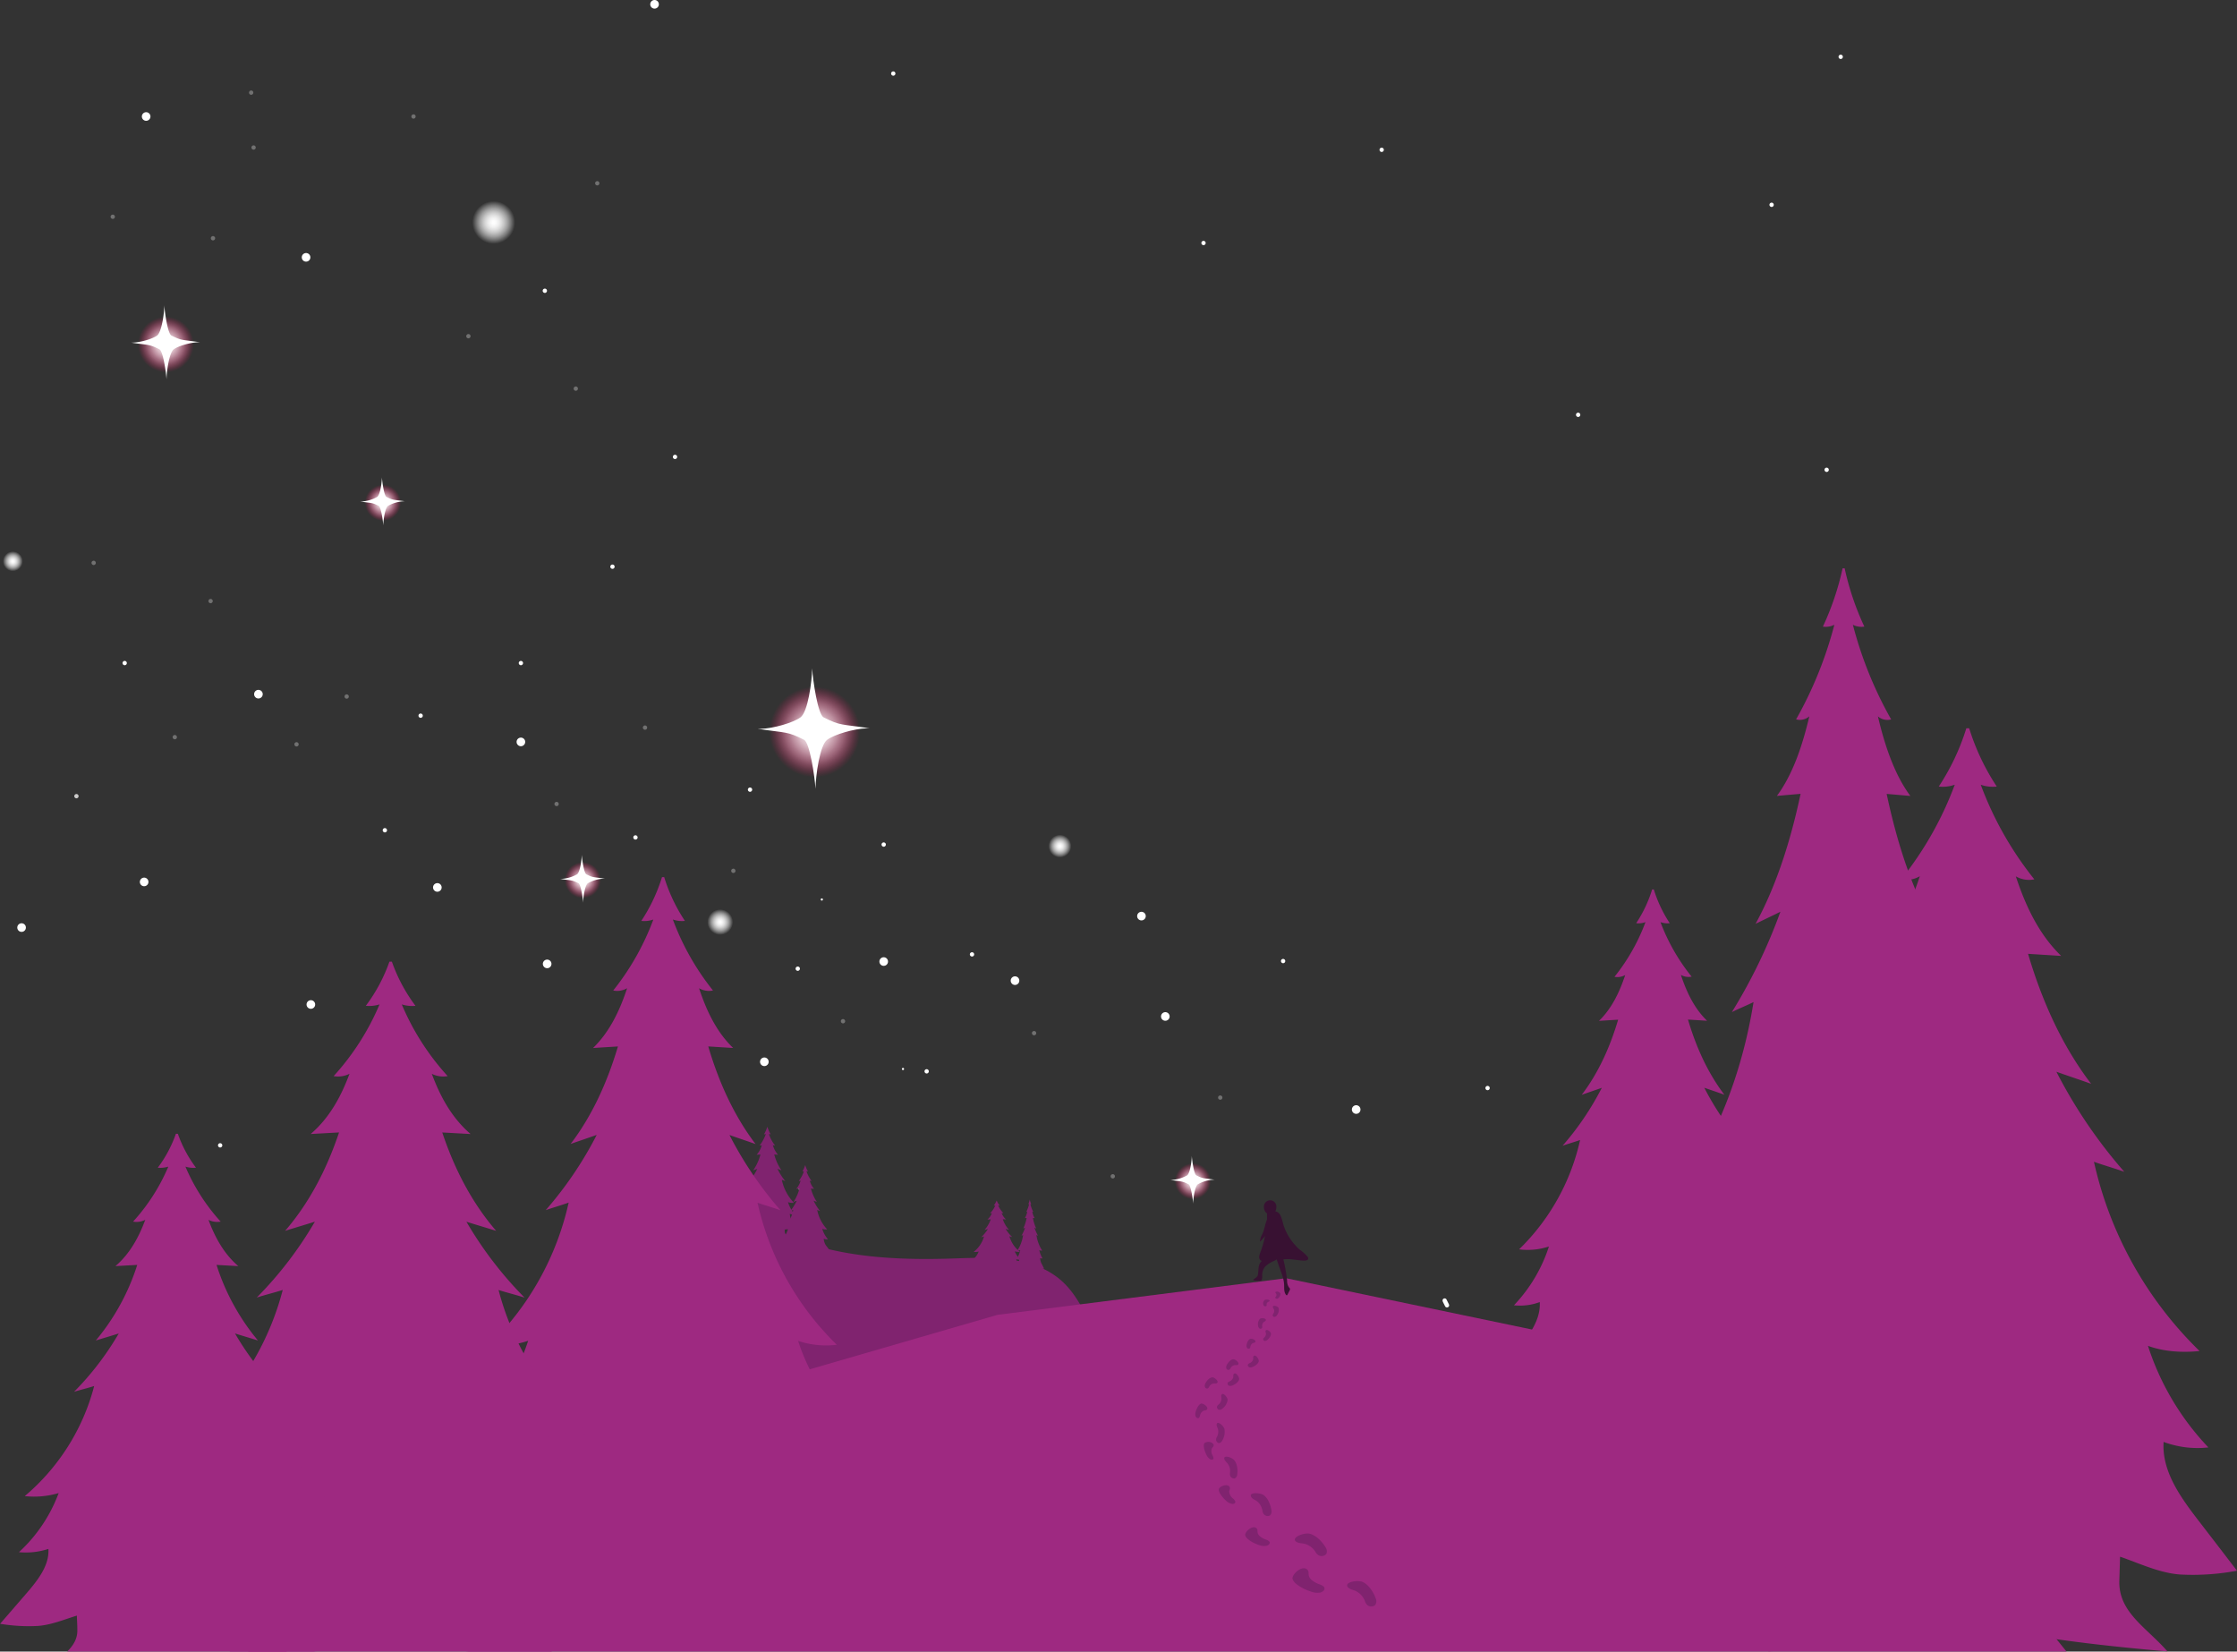 <svg id="Ebene_1" data-name="Ebene 1" xmlns="http://www.w3.org/2000/svg" xmlns:xlink="http://www.w3.org/1999/xlink" viewBox="0 0 780.27 576"><rect x="0" y="0" width="780.27" height="576" fill="#333333" stroke="none"/><defs><style>.cls-1{fill:url(#Unbenannter_Verlauf);}.cls-2{fill:#fff;}.cls-3{fill:url(#Unbenannter_Verlauf_2);}.cls-4{fill:url(#Unbenannter_Verlauf_3);}.cls-5{fill:url(#Unbenannter_Verlauf_4);}.cls-6{fill:url(#Unbenannter_Verlauf_5);}.cls-7{fill:url(#Unbenannter_Verlauf_6);}.cls-8{fill:url(#Unbenannter_Verlauf_7);}.cls-9{fill:url(#Unbenannter_Verlauf_8);}.cls-10{fill:url(#Unbenannter_Verlauf_9);}.cls-11{fill:url(#Unbenannter_Verlauf_10);}.cls-12{fill:#cdcccc;}.cls-13{opacity:0.4;}.cls-14{fill:#80236f;}.cls-15{fill:#9e2981;}.cls-16{fill:#381132;}</style><radialGradient id="Unbenannter_Verlauf" cx="284.13" cy="326.74" r="15.84" gradientTransform="matrix(1, 0, 0, -1, 0.04, 582)" gradientUnits="userSpaceOnUse"><stop offset="0" stop-color="#fff"/><stop offset="0.1" stop-color="#fefafc" stop-opacity="0.98"/><stop offset="0.23" stop-color="#fdecf2" stop-opacity="0.92"/><stop offset="0.36" stop-color="#fbd5e2" stop-opacity="0.83"/><stop offset="0.5" stop-color="#f7b5cc" stop-opacity="0.7"/><stop offset="0.65" stop-color="#f38bb0" stop-opacity="0.53"/><stop offset="0.8" stop-color="#ed588d" stop-opacity="0.32"/><stop offset="0.95" stop-color="#e71d64" stop-opacity="0.08"/><stop offset="1" stop-color="#e50a57" stop-opacity="0"/></radialGradient><radialGradient id="Unbenannter_Verlauf_2" cx="251.16" cy="260.41" r="4.5" gradientTransform="matrix(1, 0, 0, -1, 0.04, 582)" gradientUnits="userSpaceOnUse"><stop offset="0" stop-color="#fff"/><stop offset="0.1" stop-color="#fff" stop-opacity="0.98"/><stop offset="0.23" stop-color="#fff" stop-opacity="0.92"/><stop offset="0.36" stop-color="#fff" stop-opacity="0.83"/><stop offset="0.5" stop-color="#fff" stop-opacity="0.7"/><stop offset="0.65" stop-color="#fff" stop-opacity="0.53"/><stop offset="0.8" stop-color="#fff" stop-opacity="0.32"/><stop offset="0.95" stop-color="#fff" stop-opacity="0.08"/><stop offset="1" stop-color="#fff" stop-opacity="0"/></radialGradient><radialGradient id="Unbenannter_Verlauf_3" cx="439.16" cy="80.41" xlink:href="#Unbenannter_Verlauf_2"/><radialGradient id="Unbenannter_Verlauf_4" cx="172.16" cy="504.41" r="7.5" xlink:href="#Unbenannter_Verlauf_2"/><radialGradient id="Unbenannter_Verlauf_5" cx="369.66" cy="286.91" r="4" xlink:href="#Unbenannter_Verlauf_2"/><radialGradient id="Unbenannter_Verlauf_6" cx="4.44" cy="386.25" r="3.5" xlink:href="#Unbenannter_Verlauf_2"/><radialGradient id="Unbenannter_Verlauf_7" cx="416.01" cy="170.05" r="6.3" xlink:href="#Unbenannter_Verlauf"/><radialGradient id="Unbenannter_Verlauf_8" cx="203.23" cy="275.05" r="6.33" xlink:href="#Unbenannter_Verlauf"/><radialGradient id="Unbenannter_Verlauf_9" cx="133.53" cy="406.66" r="6.33" xlink:href="#Unbenannter_Verlauf"/><radialGradient id="Unbenannter_Verlauf_10" cx="57.81" cy="461.86" r="9.76" xlink:href="#Unbenannter_Verlauf"/></defs><title>trendreport-hero-foreground</title><circle class="cls-1" cx="284.17" cy="255.26" r="15.84"/><path class="cls-2" d="M303.35,254h-1c-4.49.13-11.31,2.13-13.87,4s-4,12.37-4.07,17.08c-.28-4.33-2-16.07-4-17.08-6-3-6-2.29-16.11-3.81h1c4.49-.14,11.3-2.13,13.87-4s4-12.37,4.07-17.09c.27,4.34,2,16.07,4,17.09C293.28,253.23,293.28,252.47,303.35,254Z" transform="translate(0.04)"/><circle class="cls-3" cx="251.2" cy="321.59" r="4.5"/><circle class="cls-4" cx="439.2" cy="501.59" r="4.5"/><circle class="cls-5" cx="172.2" cy="77.59" r="7.5"/><circle class="cls-6" cx="369.7" cy="295.09" r="4"/><circle class="cls-7" cx="4.48" cy="195.75" r="3.5"/><circle class="cls-8" cx="416.05" cy="411.95" r="6.3"/><path class="cls-2" d="M423.65,411.44h-.38a12.33,12.33,0,0,0-5.52,1.6c-1,.72-1.61,4.92-1.61,6.79-.11-1.72-.8-6.39-1.59-6.79-2.41-1.22-2.41-.91-6.41-1.52h.38a12.59,12.59,0,0,0,5.52-1.6c1-.73,1.61-4.92,1.62-6.8.11,1.73.79,6.4,1.58,6.8C419.65,411.14,419.65,410.84,423.65,411.44Z" transform="translate(0.04)"/><circle class="cls-9" cx="203.27" cy="306.95" r="6.33"/><path class="cls-2" d="M210.91,306.44h-.38a12.6,12.6,0,0,0-5.55,1.61c-1,.73-1.62,4.94-1.62,6.83-.11-1.73-.8-6.43-1.6-6.83-2.41-1.22-2.41-.91-6.44-1.52h.38a12.87,12.87,0,0,0,5.55-1.61c1-.73,1.62-4.95,1.63-6.83.11,1.73.79,6.42,1.59,6.83C206.88,306.13,206.88,305.83,210.91,306.44Z" transform="translate(0.04)"/><circle class="cls-10" cx="133.57" cy="175.34" r="6.33"/><path class="cls-2" d="M141.21,174.83h-.39a12.68,12.68,0,0,0-5.54,1.6c-1,.73-1.62,4.95-1.63,6.83-.11-1.73-.79-6.42-1.59-6.83-2.42-1.21-2.42-.91-6.44-1.52H126a12.56,12.56,0,0,0,5.54-1.61c1-.73,1.62-4.94,1.63-6.83.11,1.74.79,6.43,1.59,6.83C137.18,174.53,137.18,174.23,141.21,174.83Z" transform="translate(0.04)"/><circle class="cls-11" cx="57.85" cy="120.14" r="9.76"/><path class="cls-2" d="M69.65,119.36H69.1c-2.77.09-7,1.31-8.55,2.48s-2.49,7.62-2.51,10.53c-.16-2.67-1.22-9.91-2.45-10.53-3.73-1.88-3.73-1.41-9.93-2.35h.12a3.23,3.23,0,0,0,.44,0h0c2.77-.08,7-1.31,8.55-2.48s2.49-7.62,2.5-10.53c.17,2.67,1.23,9.91,2.46,10.53C63.45,118.89,63.45,118.42,69.65,119.36Z" transform="translate(0.04)"/><path class="cls-2" d="M308.2,336.85a1.5,1.5,0,1,0-1.5-1.5A1.5,1.5,0,0,0,308.2,336.85Z" transform="translate(0.04)"/><path class="cls-2" d="M152.51,311a1.5,1.5,0,1,0-1.5-1.5A1.5,1.5,0,0,0,152.51,311Z" transform="translate(0.04)"/><path class="cls-2" d="M181.65,260.25a1.5,1.5,0,1,0-1.5-1.5A1.5,1.5,0,0,0,181.65,260.25Z" transform="translate(0.04)"/><path class="cls-2" d="M90.1,243.6a1.5,1.5,0,1,0-1.5-1.5A1.5,1.5,0,0,0,90.1,243.6Z" transform="translate(0.04)"/><path class="cls-2" d="M330.67,450.07a1.5,1.5,0,1,0-1.5-1.5A1.5,1.5,0,0,0,330.67,450.07Z" transform="translate(0.04)"/><path class="cls-2" d="M106.72,91.25a1.5,1.5,0,1,0-1.5-1.5A1.5,1.5,0,0,0,106.72,91.25Z" transform="translate(0.04)"/><path class="cls-2" d="M392.28,472.55a1.5,1.5,0,1,0-1.5-1.5A1.5,1.5,0,0,0,392.28,472.55Z" transform="translate(0.04)"/><path class="cls-2" d="M50.94,42.13a1.5,1.5,0,1,0-1.5-1.5A1.5,1.5,0,0,0,50.94,42.13Z" transform="translate(0.04)"/><path class="cls-2" d="M50.24,309.08a1.5,1.5,0,1,0-1.5-1.5A1.5,1.5,0,0,0,50.24,309.08Z" transform="translate(0.04)"/><path class="cls-2" d="M354,343.51a1.5,1.5,0,1,0-1.5-1.5A1.5,1.5,0,0,0,354,343.51Z" transform="translate(0.04)"/><path class="cls-2" d="M266.57,371.81a1.5,1.5,0,1,0-1.5-1.5,1.5,1.5,0,0,0,1.5,1.5Z" transform="translate(0.04)"/><path class="cls-2" d="M286.55,314.08a.38.38,0,1,0-.31-.31A.37.37,0,0,0,286.55,314.08Z" transform="translate(0.04)"/><path class="cls-2" d="M314.86,373.19a.38.38,0,1,0-.31-.31A.37.37,0,0,0,314.86,373.19Z" transform="translate(0.04)"/><path class="cls-2" d="M278.22,338.59a.75.75,0,1,0-.75-.75A.76.76,0,0,0,278.22,338.59Z" transform="translate(0.04)"/><path class="cls-2" d="M323.18,374.39a.75.75,0,1,0-.75-.75A.76.76,0,0,0,323.18,374.39Z" transform="translate(0.04)"/><path class="cls-2" d="M369,452.67a.75.75,0,1,0-.75-.75A.76.76,0,0,0,369,452.67Z" transform="translate(0.04)"/><path class="cls-2" d="M261.57,276.15a.75.75,0,1,0-.75-.75A.76.76,0,0,0,261.57,276.15Z" transform="translate(0.04)"/><path class="cls-2" d="M145.85,386.05a.75.75,0,1,0-.75-.75A.76.76,0,0,0,145.85,386.05Z" transform="translate(0.04)"/><path class="cls-2" d="M134.2,290.31a.75.75,0,1,0-.75-.75A.76.76,0,0,0,134.2,290.31Z" transform="translate(0.04)"/><path class="cls-2" d="M181.65,232a.75.75,0,1,0-.75-.75A.76.76,0,0,0,181.65,232Z" transform="translate(0.04)"/><path class="cls-2" d="M190,102.16a.75.75,0,1,0-.75-.75A.76.76,0,0,0,190,102.16Z" transform="translate(0.04)"/><path class="cls-2" d="M518.83,380.22a.75.75,0,1,0-.75-.75A.76.76,0,0,0,518.83,380.22Z" transform="translate(0.04)"/><path class="cls-2" d="M503.19,453.94l.84,1.67a.72.72,0,0,0,.44.34.75.75,0,0,0,.93-.52.89.89,0,0,0-.08-.58l-.83-1.66a.73.73,0,0,0-1.34.18.8.8,0,0,0,.07.57Z" transform="translate(0.04)"/><path class="cls-2" d="M344.83,540.9a.75.75,0,1,0-.75-.75A.76.76,0,0,0,344.83,540.9Z" transform="translate(0.04)"/><path class="cls-2" d="M215.78,533.41a.75.75,0,1,0-.75-.75.76.76,0,0,0,.75.75Z" transform="translate(0.04)"/><path class="cls-2" d="M76.75,400.2a.75.75,0,1,0-.75-.75A.76.76,0,0,0,76.75,400.2Z" transform="translate(0.04)"/><path class="cls-2" d="M235.41,160.1a.75.75,0,0,0,0-1.5h0a.75.75,0,0,0,0,1.5Z" transform="translate(0.04)"/><path class="cls-2" d="M213.59,198.39a.75.75,0,1,0-.75-.75A.76.76,0,0,0,213.59,198.39Z" transform="translate(0.04)"/><path class="cls-2" d="M447.51,335.93a.75.75,0,1,0-.75-.75A.76.76,0,0,0,447.51,335.93Z" transform="translate(0.04)"/><path class="cls-2" d="M419.75,85.5a.75.75,0,1,0-.75-.75A.76.76,0,0,0,419.75,85.5Z" transform="translate(0.04)"/><path class="cls-2" d="M481.89,53a.75.75,0,1,0-.75-.75A.76.76,0,0,0,481.89,53Z" transform="translate(0.04)"/><path class="cls-2" d="M550.42,145.42a.75.75,0,1,0-.75-.75A.76.76,0,0,0,550.42,145.42Z" transform="translate(0.04)"/><path class="cls-2" d="M311.53,26.4a.75.75,0,1,0-.75-.75A.76.76,0,0,0,311.53,26.4Z" transform="translate(0.04)"/><path class="cls-2" d="M642,20.57a.75.75,0,1,0-.75-.75A.76.76,0,0,0,642,20.57Z" transform="translate(0.04)"/><path class="cls-2" d="M617.9,72.18a.75.75,0,1,0-.75-.75A.76.76,0,0,0,617.9,72.18Z" transform="translate(0.04)"/><path class="cls-2" d="M637.1,164.6a.75.75,0,1,0-.75-.75A.76.76,0,0,0,637.1,164.6Z" transform="translate(0.04)"/><path class="cls-2" d="M75.1,481a.75.75,0,1,0-.75-.75A.76.76,0,0,0,75.1,481Z" transform="translate(0.04)"/><path class="cls-2" d="M636.21,373.56a.75.75,0,1,0-.75-.75A.76.76,0,0,0,636.21,373.56Z" transform="translate(0.04)"/><path class="cls-2" d="M146.68,250.35a.75.75,0,1,0-.75-.75A.76.76,0,0,0,146.68,250.35Z" transform="translate(0.04)"/><path class="cls-2" d="M43.45,232a.75.75,0,1,0-.75-.75A.76.76,0,0,0,43.45,232Z" transform="translate(0.04)"/><path class="cls-2" d="M339,333.6a.75.75,0,1,0-.75-.75A.76.76,0,0,0,339,333.6Z" transform="translate(0.04)"/><path class="cls-2" d="M308.2,295.3a.75.75,0,1,0-.75-.75A.76.76,0,0,0,308.2,295.3Z" transform="translate(0.04)"/><path class="cls-2" d="M221.61,292.81a.75.75,0,1,0-.75-.75A.76.76,0,0,0,221.61,292.81Z" transform="translate(0.04)"/><path class="cls-12" d="M26.62,278.42a.75.75,0,1,0-.75-.75A.76.76,0,0,0,26.62,278.42Z" transform="translate(0.04)"/><g class="cls-13"><path class="cls-12" d="M120.88,243.67a.75.75,0,1,0-.75-.75A.76.76,0,0,0,120.88,243.67Z" transform="translate(0.04)"/></g><g class="cls-13"><path class="cls-12" d="M103.39,260.34a.75.75,0,1,0-.75-.75A.76.76,0,0,0,103.39,260.34Z" transform="translate(0.04)"/></g><g class="cls-13"><path class="cls-12" d="M60.93,257.84a.75.75,0,1,0-.75-.75A.76.76,0,0,0,60.93,257.84Z" transform="translate(0.04)"/></g><g class="cls-13"><path class="cls-12" d="M73.42,210.38a.75.75,0,1,0-.75-.75A.76.76,0,0,0,73.42,210.38Z" transform="translate(0.04)"/></g><g class="cls-13"><path class="cls-12" d="M32.63,197.06a.75.75,0,1,0-.75-.75A.76.76,0,0,0,32.63,197.06Z" transform="translate(0.04)"/></g><g class="cls-13"><path class="cls-12" d="M224.94,254.51a.75.75,0,1,0-.75-.75A.76.76,0,0,0,224.94,254.51Z" transform="translate(0.04)"/></g><g class="cls-13"><path class="cls-12" d="M194.1,281.15a.75.75,0,1,0-.75-.75A.76.76,0,0,0,194.1,281.15Z" transform="translate(0.04)"/></g><g class="cls-13"><path class="cls-12" d="M255.75,304.46a.75.75,0,1,0-.75-.75.76.76,0,0,0,.75.75Z" transform="translate(0.04)"/></g><g class="cls-13"><path class="cls-12" d="M294,356.91a.75.75,0,1,0-.75-.75A.76.76,0,0,0,294,356.91Z" transform="translate(0.04)"/></g><g class="cls-13"><path class="cls-12" d="M360.65,361.07a.75.75,0,1,0-.75-.75A.76.76,0,0,0,360.65,361.07Z" transform="translate(0.04)"/></g><g class="cls-13"><path class="cls-12" d="M388.1,411a.75.75,0,1,0-.75-.75A.76.76,0,0,0,388.1,411Z" transform="translate(0.04)"/></g><g class="cls-13"><path class="cls-12" d="M425.58,383.55a.75.75,0,1,0-.75-.75A.76.76,0,0,0,425.58,383.55Z" transform="translate(0.04)"/></g><g class="cls-13"><path class="cls-12" d="M437.24,467.67a.75.75,0,1,0-.75-.75A.76.76,0,0,0,437.24,467.67Z" transform="translate(0.04)"/></g><g class="cls-13"><path class="cls-12" d="M409.76,484.29a.75.75,0,1,0-.75-.75A.76.76,0,0,0,409.76,484.29Z" transform="translate(0.04)"/></g><g class="cls-13"><path class="cls-12" d="M461.38,505.93a.75.75,0,1,0-.75-.75A.76.76,0,0,0,461.38,505.93Z" transform="translate(0.04)"/></g><g class="cls-13"><path class="cls-12" d="M483.86,527.58a.75.75,0,1,0-.75-.75A.76.76,0,0,0,483.86,527.58Z" transform="translate(0.04)"/></g><g class="cls-13"><path class="cls-12" d="M162.5,532.57a.75.75,0,1,0-.75-.75A.76.76,0,0,0,162.5,532.57Z" transform="translate(0.04)"/></g><g class="cls-13"><path class="cls-12" d="M200.8,136.29a.75.75,0,1,0-.75-.75A.76.76,0,0,0,200.8,136.29Z" transform="translate(0.04)"/></g><g class="cls-13"><path class="cls-12" d="M208.29,64.67a.75.75,0,1,0-.75-.75A.76.76,0,0,0,208.29,64.67Z" transform="translate(0.04)"/></g><g class="cls-13"><path class="cls-12" d="M144.19,41.38a.75.75,0,1,0-.75-.75A.76.76,0,0,0,144.19,41.38Z" transform="translate(0.04)"/></g><g class="cls-13"><path class="cls-12" d="M163.34,118a.75.75,0,1,0-.75-.75A.76.76,0,0,0,163.34,118Z" transform="translate(0.04)"/></g><g class="cls-13"><path class="cls-12" d="M74.25,83.84a.75.75,0,1,0-.75-.75A.76.76,0,0,0,74.25,83.84Z" transform="translate(0.04)"/></g><g class="cls-13"><path class="cls-12" d="M39.29,76.35a.75.75,0,1,0-.75-.75A.76.76,0,0,0,39.29,76.35Z" transform="translate(0.04)"/></g><g class="cls-13"><path class="cls-12" d="M88.41,52.2a.75.75,0,1,0-.75-.75A.76.76,0,0,0,88.41,52.2Z" transform="translate(0.04)"/></g><g class="cls-13"><path class="cls-12" d="M87.57,33.06a.75.75,0,1,0-.75-.75A.76.76,0,0,0,87.57,33.06Z" transform="translate(0.04)"/></g><g class="cls-13"><path class="cls-12" d="M425.58,474.3a.75.75,0,1,0-.75-.75A.76.76,0,0,0,425.58,474.3Z" transform="translate(0.04)"/></g><g class="cls-13"><path class="cls-12" d="M408.93,456a.75.75,0,1,0-.75-.75A.76.76,0,0,0,408.93,456Z" transform="translate(0.04)"/></g><g class="cls-13"><path class="cls-12" d="M426.42,519.25a.75.75,0,1,0-.75-.75A.76.76,0,0,0,426.42,519.25Z" transform="translate(0.04)"/></g><g class="cls-13"><path class="cls-12" d="M279.1,415.19a.75.75,0,1,0-.75-.75A.76.76,0,0,0,279.1,415.19Z" transform="translate(0.04)"/></g><path class="cls-2" d="M432.24,536.67a1.5,1.5,0,1,0-1.5-1.5A1.5,1.5,0,0,0,432.24,536.67Z" transform="translate(0.04)"/><path class="cls-2" d="M487.19,514.18a1.5,1.5,0,1,0-1.5-1.5A1.5,1.5,0,0,0,487.19,514.18Z" transform="translate(0.04)"/><path class="cls-2" d="M475.53,483.37a1.5,1.5,0,1,0-1.5-1.5A1.5,1.5,0,0,0,475.53,483.37Z" transform="translate(0.04)"/><path class="cls-2" d="M473,388.46a1.5,1.5,0,1,0-1.5-1.5A1.5,1.5,0,0,0,473,388.46Z" transform="translate(0.04)"/><path class="cls-2" d="M406.43,356a1.5,1.5,0,1,0-1.5-1.5A1.5,1.5,0,0,0,406.43,356Z" transform="translate(0.04)"/><path class="cls-2" d="M398.1,321a1.5,1.5,0,1,0-1.5-1.5A1.5,1.5,0,0,0,398.1,321Z" transform="translate(0.04)"/><path class="cls-2" d="M190.81,337.67a1.5,1.5,0,1,0-1.5-1.5A1.5,1.5,0,0,0,190.81,337.67Z" transform="translate(0.04)"/><path class="cls-2" d="M108.39,351.83a1.5,1.5,0,1,0-1.5-1.5A1.5,1.5,0,0,0,108.39,351.83Z" transform="translate(0.04)"/><path class="cls-2" d="M7.49,325a1.5,1.5,0,1,0-1.5-1.5A1.5,1.5,0,0,0,7.49,325Z" transform="translate(0.04)"/><path class="cls-2" d="M228.27,3a1.5,1.5,0,1,0-1.5-1.5,1.5,1.5,0,0,0,1.5,1.5Z" transform="translate(0.04)"/><path class="cls-14" d="M219,573.3c58.87-5.39,118.09-4.36,177.18-3.32,32.94.58,64,1.54,97,2.11A232,232,0,0,0,417,492.56c-12.38-7.82-26-14.81-34.27-27.29-3.76-5.65-6.32-12.27-11-17.13-9.61-10.07-24.84-9.74-38.34-9.26C309,439.75,284,438.24,263,425c-13.33,1.53-24.34,9.42-37.41,9.95-.53,28.6-4,58.1-8.55,86.31-2.31,14.48-5.11,29.55-1.13,43.61C217.1,569.1,218,569,219,573.3Z" transform="translate(0.04)"/><path class="cls-14" d="M271.85,436.67a7.66,7.66,0,0,0,1.91.14,8.33,8.33,0,0,0,2-.64V437c0,1.13-.9,1.67-1.59,2.53a37,37,0,0,0,6.61-1.08,37,37,0,0,0,6.62,1.08c-.7-.86-1.63-1.4-1.6-2.53v-.87a7.78,7.78,0,0,0,2,.64,6.82,6.82,0,0,0,1.91-.14l-1.28-1.8a4.6,4.6,0,0,1-1.15-2.82,2.89,2.89,0,0,0,1.48.2,9.77,9.77,0,0,1-2-3.64,3.55,3.55,0,0,0,1.71.18A13.86,13.86,0,0,1,285,422c.32.12.69.23,1,.36a17.66,17.66,0,0,1-2.25-3.6l1.15.43a15.05,15.05,0,0,1-2.09-4.66l1.1.07a6.93,6.93,0,0,1-1.51-2.86.8.8,0,0,0,.62.11,12.77,12.77,0,0,1-1.78-3.39,1.06,1.06,0,0,0,.53.06,8.44,8.44,0,0,1-.91-2.09h-.1a8.28,8.28,0,0,1-.91,2.09,1.07,1.07,0,0,0,.53-.07,12.14,12.14,0,0,1-1.78,3.4.8.8,0,0,0,.62-.11,7.1,7.1,0,0,1-1.5,2.86l1.09-.08a15,15,0,0,1-2.08,4.67l1.15-.43a18.33,18.33,0,0,1-2.25,3.59c.32-.12.68-.23,1-.36a13.93,13.93,0,0,1-3.5,6.8,3.68,3.68,0,0,0,1.71-.19,9.81,9.81,0,0,1-2,3.65,3,3,0,0,0,1.48-.2,4.52,4.52,0,0,1-1.15,2.81C272.71,435.49,272.28,436.09,271.85,436.67Z" transform="translate(0.04)"/><path class="cls-14" d="M256.83,428.84a9.43,9.43,0,0,0,2.31.16,10,10,0,0,0,2.38-.76v1c0,1.34-1.08,2-1.92,3a43.29,43.29,0,0,0,8-1.27,44.16,44.16,0,0,0,8,1.28c-.84-1-2-1.66-1.93-3v-1a10,10,0,0,0,2.38.76,8.89,8.89,0,0,0,2.3-.16l-1.52-2.18a5.35,5.35,0,0,1-1.38-3.33,3.65,3.65,0,0,0,1.79.24,11.4,11.4,0,0,1-2.42-4.32,4.41,4.41,0,0,0,2.07.22,16.42,16.42,0,0,1-4.23-8c.39.15.82.28,1.21.43a21.39,21.39,0,0,1-2.72-4.26l1.39.51a17.6,17.6,0,0,1-2.52-5.52l1.33.09a8.31,8.31,0,0,1-1.82-3.38,1,1,0,0,0,.74.13,14.42,14.42,0,0,1-2.14-4,1.26,1.26,0,0,0,.64.08,9.76,9.76,0,0,1-1.1-2.47h-.12a9.83,9.83,0,0,1-1.1,2.48,1.38,1.38,0,0,0,.64-.08,14.45,14.45,0,0,1-2.15,4,1.09,1.09,0,0,0,.75-.13,8.43,8.43,0,0,1-1.82,3.38l1.33-.09a17.4,17.4,0,0,1-2.53,5.52l1.43-.5a21.77,21.77,0,0,1-2.72,4.25c.38-.14.82-.27,1.21-.42a16.42,16.42,0,0,1-4.23,8,4.54,4.54,0,0,0,2.07-.22,11.36,11.36,0,0,1-2.42,4.31,3.53,3.53,0,0,0,1.79-.23,5.36,5.36,0,0,1-1.39,3.33Z" transform="translate(0.04)"/><path class="cls-14" d="M354.1,442.39a2.83,2.83,0,0,0,1.08.11,3.73,3.73,0,0,0,1.11-.51v.69c0,.9-.51,1.33-.9,2a15.43,15.43,0,0,0,3.73-.86,14.45,14.45,0,0,0,3.73.86c-.39-.68-.91-1.11-.9-2V442a3.3,3.3,0,0,0,1.11.51,2.77,2.77,0,0,0,1.07-.1l-.72-1.44a4.55,4.55,0,0,1-.65-2.24,1.23,1.23,0,0,0,.84.15,8.85,8.85,0,0,1-1.13-2.9,1.45,1.45,0,0,0,1,.15,13.14,13.14,0,0,1-2-5.41c.18.1.38.18.57.28a15.88,15.88,0,0,1-1.27-2.86c.21.12.43.23.65.34a14.2,14.2,0,0,1-1.18-3.71l.62.06a6.62,6.62,0,0,1-.85-2.28.33.33,0,0,0,.34.09,12.34,12.34,0,0,1-1-2.7.45.45,0,0,0,.3.05,8.25,8.25,0,0,1-.51-1.67h0a8.25,8.25,0,0,1-.51,1.67.52.52,0,0,0,.3-.06,11.93,11.93,0,0,1-1,2.71.38.38,0,0,0,.35-.09,6.64,6.64,0,0,1-.85,2.27l.62-.05a15.13,15.13,0,0,1-1.18,3.71l.65-.34a15.88,15.88,0,0,1-1.27,2.86l.57-.29a13.23,13.23,0,0,1-2,5.42,1.51,1.51,0,0,0,1-.15,9.17,9.17,0,0,1-1.13,2.9,1.23,1.23,0,0,0,.84-.16,4.66,4.66,0,0,1-.65,2.24C354.58,441.43,354.34,441.91,354.1,442.39Z" transform="translate(0.04)"/><path class="cls-14" d="M244.61,429.1a3,3,0,0,0,1.08.11,3.73,3.73,0,0,0,1.11-.51v.69c0,.9-.51,1.33-.9,2a15.43,15.43,0,0,0,3.73-.86,15.51,15.51,0,0,0,3.74.86c-.39-.69-.92-1.12-.9-2v-.72a3.5,3.5,0,0,0,1.11.51,2.83,2.83,0,0,0,1.08-.11l-.72-1.44a4.45,4.45,0,0,1-.65-2.24,1.23,1.23,0,0,0,.84.16,8.87,8.87,0,0,1-1.14-2.9,1.51,1.51,0,0,0,1,.15,13.23,13.23,0,0,1-2-5.42l.57.29a16.61,16.61,0,0,1-1.27-2.86c.22.11.44.22.65.34a15.13,15.13,0,0,1-1.18-3.71l.62.05a6.64,6.64,0,0,1-.85-2.27.38.38,0,0,0,.35.09,11.47,11.47,0,0,1-1-2.71.52.52,0,0,0,.3.06,8.28,8.28,0,0,1-.52-1.67h0a8.15,8.15,0,0,1-.51,1.68.45.45,0,0,0,.3-.05,11.24,11.24,0,0,1-1,2.7.35.35,0,0,0,.35-.08,6.64,6.64,0,0,1-.85,2.27l.62-.06a14.66,14.66,0,0,1-1.18,3.72l.65-.35a16.37,16.37,0,0,1-1.27,2.87l.57-.29a13.14,13.14,0,0,1-2,5.41,1.51,1.51,0,0,0,1-.15,9.23,9.23,0,0,1-1.13,2.91,1.21,1.21,0,0,0,.83-.16,4.45,4.45,0,0,1-.65,2.24Z" transform="translate(0.04)"/><path class="cls-14" d="M338.53,442.86a6.85,6.85,0,0,0,4-.4v.69c0,.9-.94,1.33-1.66,2a48.27,48.27,0,0,0,6.88-.86,48.55,48.55,0,0,0,6.9.86c-.72-.69-1.69-1.11-1.66-2v-.7a10,10,0,0,0,2,.51,8.92,8.92,0,0,0,2-.11c-.45-.47-.89-1-1.34-1.43a3.31,3.31,0,0,1-1.2-2.25,3.88,3.88,0,0,0,1.55.16,7.45,7.45,0,0,1-2.09-2.9,4.86,4.86,0,0,0,1.78.15,10.56,10.56,0,0,1-3.64-5.41c.33.1.71.18,1,.28a14.63,14.63,0,0,1-2.34-2.86l1.2.34a10.79,10.79,0,0,1-2.18-3.71l1.15.06a5.32,5.32,0,0,1-1.57-2.28,1,1,0,0,0,.64.09,9.31,9.31,0,0,1-1.85-2.71,1.28,1.28,0,0,0,.55.06,6,6,0,0,1-1-1.67h-.1a6.22,6.22,0,0,1-.95,1.66,1.28,1.28,0,0,0,.55,0,9.31,9.31,0,0,1-1.85,2.71,1.17,1.17,0,0,0,.64-.09,5.21,5.21,0,0,1-1.57,2.27l1.15-.06a10.83,10.83,0,0,1-2.18,3.72l1.2-.34a14.63,14.63,0,0,1-2.34,2.86l1-.29a10.5,10.5,0,0,1-3.64,5.41,4.65,4.65,0,0,0,1.78-.14,7.45,7.45,0,0,1-2.09,2.9,4.06,4.06,0,0,0,1.55-.16,3.23,3.23,0,0,1-1.2,2.24Z" transform="translate(0.04)"/><path class="cls-14" d="M387.1,483.67a7.21,7.21,0,0,0,1.91.13,7.76,7.76,0,0,0,2-.63V484c0,1.13-.9,1.67-1.6,2.53a36,36,0,0,0,6.61-1.07,37.16,37.16,0,0,0,6.62,1.08c-.69-.86-1.62-1.4-1.59-2.53v-.87a8.33,8.33,0,0,0,2,.64,7.21,7.21,0,0,0,1.91-.14l-1.28-1.8a4.55,4.55,0,0,1-1.15-2.82,3,3,0,0,0,1.48.2,9.81,9.81,0,0,1-2-3.65,3.56,3.56,0,0,0,1.71.19,13.93,13.93,0,0,1-3.5-6.8c.32.13.68.24,1,.36a18.33,18.33,0,0,1-2.25-3.59l1.15.43a15,15,0,0,1-2.08-4.67l1.09.08a7.1,7.1,0,0,1-1.5-2.86.8.8,0,0,0,.62.11,12.77,12.77,0,0,1-1.78-3.39,1.19,1.19,0,0,0,.53.06,8.28,8.28,0,0,1-.91-2.09H396a8.83,8.83,0,0,1-.91,2.09,1.07,1.07,0,0,0,.53-.07,12.83,12.83,0,0,1-1.78,3.4.89.89,0,0,0,.62-.11,7,7,0,0,1-1.51,2.85l1.1-.07a14.78,14.78,0,0,1-2.09,4.67l1.15-.44a17.4,17.4,0,0,1-2.25,3.6c.32-.12.69-.23,1-.36a13.93,13.93,0,0,1-3.5,6.8,3.68,3.68,0,0,0,1.71-.19,9.81,9.81,0,0,1-2,3.65,3,3,0,0,0,1.48-.2,4.58,4.58,0,0,1-1.15,2.81Z" transform="translate(0.04)"/><path class="cls-14" d="M402,491.22a7.21,7.21,0,0,0,1.91.13,7.41,7.41,0,0,0,2-.64v.87c0,1.13-.9,1.67-1.59,2.53a36.15,36.15,0,0,0,6.61-1.07,37.16,37.16,0,0,0,6.62,1.08c-.69-.86-1.63-1.4-1.6-2.53v-.87a7.88,7.88,0,0,0,2,.63,7.21,7.21,0,0,0,1.91-.13l-1.28-1.81a4.58,4.58,0,0,1-1.15-2.81,3,3,0,0,0,1.48.2,9.81,9.81,0,0,1-2-3.65,3.68,3.68,0,0,0,1.71.19,13.93,13.93,0,0,1-3.5-6.8c.32.13.69.24,1,.36a17.59,17.59,0,0,1-2.25-3.59l1.15.43a14.78,14.78,0,0,1-2.09-4.67l1.1.08a7.05,7.05,0,0,1-1.51-2.86.8.8,0,0,0,.62.11,12.14,12.14,0,0,1-1.78-3.4,1.07,1.07,0,0,0,.53.07A8.83,8.83,0,0,1,411,461h-.1a8.44,8.44,0,0,1-.91,2.09,1.07,1.07,0,0,0,.53-.07,13,13,0,0,1-1.77,3.4.87.87,0,0,0,.61-.11,7.06,7.06,0,0,1-1.5,2.85l1.09-.07a15,15,0,0,1-2.08,4.67l1.15-.44a18.4,18.4,0,0,1-2.25,3.6c.32-.13.68-.23,1-.36a13.86,13.86,0,0,1-3.5,6.79,3.55,3.55,0,0,0,1.71-.18,9.81,9.81,0,0,1-2,3.65,3.12,3.12,0,0,0,1.48-.2,4.58,4.58,0,0,1-1.15,2.81Z" transform="translate(0.04)"/><path class="cls-15" d="M720.77,576H86.5l10-6.08,7-4.23L116.24,558l35.35-21.44c.95-.27,4.71-2.11,10.2-4.93l1-.48h0l6.91-3.6h0c8.06-4.22,17.87-9.45,27.61-14.66,8-4.3,16-8.59,22.86-12.28,11.63-6.27,20-10.83,20-10.83l42.22-12.22,65.52-19,28.73-3.64h0l70.89-9,1-.13.24.05,85.53,17.84,12.77,2.66L582.64,480l20.92,8h0l1.58.61,6.44,2.47,1.37.52,58.14,22.27,3,3.74,43.24,54.12Z" transform="translate(0.04)"/><path class="cls-15" d="M630.81,480a47.54,47.54,0,0,1-11.61.75c-4.16-.35-8-2.22-12-3.58-.05,1.62-.1,3.25-.14,4.87-.19,6.35,5.49,9.38,9.69,14.21-8.1-.64-30.31-2.78-40.2-6-9.85,3.28-32.15,5.43-40.27,6.07,4.2-4.83,9.88-7.86,9.7-14.21l-.15-4.88c-3.94,1.37-7.81,3.23-12,3.58a46.58,46.58,0,0,1-11.61-.75q3.88-5.07,7.81-10.14c3.61-4.7,7.38-9.93,7-15.81a19.69,19.69,0,0,1-9,1.12,53.46,53.46,0,0,0,12.2-20.51,23.51,23.51,0,0,1-10.4,1,76.38,76.38,0,0,0,21.27-38.13c-2,.7-4.16,1.32-6.11,2a99.86,99.86,0,0,0,13.68-20.2c-2.32.83-4.67,1.6-7,2.44,5.94-7.81,9.93-16.86,12.7-26.2-2.23.13-4.45.26-6.68.41,4.51-4.37,7.2-10.14,9.15-16a5.31,5.31,0,0,1-3.74.62,68.64,68.64,0,0,0,10.81-19.06,7.15,7.15,0,0,1-3.24.37,45.69,45.69,0,0,0,5.56-11.75h.59a45.66,45.66,0,0,0,5.55,11.75,7.09,7.09,0,0,1-3.23-.37A68.64,68.64,0,0,0,590,340.61a5.31,5.31,0,0,1-3.74-.61c1.95,5.9,4.64,11.67,9.14,16l-6.67-.42c2.77,9.35,6.76,18.4,12.69,26.21-2.32-.84-4.67-1.61-7-2.43a100.37,100.37,0,0,0,13.73,20.18c-2-.7-4.16-1.31-6.11-2a76.44,76.44,0,0,0,21.26,38.13,23.62,23.62,0,0,1-10.39-1.05A53.83,53.83,0,0,0,625,455.1a19.55,19.55,0,0,1-9-1.11c-.39,5.88,3.37,11.1,7,15.8Z" transform="translate(0.04)"/><path class="cls-15" d="M710.1,492.07a42.33,42.33,0,0,1-14.35,1.3c-5.14-.61-9.93-3.85-14.79-6.2l-.18,8.44c-.23,11,6.78,16.22,12,24.59-10-1.13-37.47-4.82-49.7-10.48-12.18,5.67-39.74,9.38-49.78,10.51,5.2-8.37,12.21-13.61,12-24.59l-.18-8.44c-4.86,2.36-9.65,5.59-14.79,6.2A41.87,41.87,0,0,1,576,492.09l9.66-17.54c4.47-8.14,9.12-17.18,8.64-27.35a17.87,17.87,0,0,1-11.16,1.94,104.85,104.85,0,0,0,15-35.47,21.44,21.44,0,0,1-12.86,1.81c13.24-18,22.33-41.06,26.32-66-2.41,1.21-5.14,2.27-7.56,3.5a189.53,189.53,0,0,0,16.93-35c-2.88,1.44-5.79,2.78-8.66,4.21,7.34-13.5,12.27-29.16,15.7-45.33-2.76.24-5.51.47-8.26.72,5.57-7.56,8.9-17.53,11.31-27.76a5,5,0,0,1-4.62,1.07,137.44,137.44,0,0,0,13.35-33,6.59,6.59,0,0,1-4,.65,96.61,96.61,0,0,0,6.87-20.33h.72a96,96,0,0,0,6.87,20.33,6.58,6.58,0,0,1-4-.64,136.63,136.63,0,0,0,13.35,33,5,5,0,0,1-4.62-1.06c2.41,10.22,5.74,20.2,11.31,27.75l-8.26-.71c3.43,16.17,8.36,31.83,15.7,45.33-2.87-1.44-5.78-2.77-8.66-4.21A189.09,189.09,0,0,0,682,353c-2.42-1.22-5.15-2.28-7.56-3.5,4,25,13.08,48,26.32,66a21.31,21.31,0,0,1-12.82-1.78A104.71,104.71,0,0,0,703,449.1a17.86,17.86,0,0,1-11.16-1.92c-.48,10.17,4.17,19.21,8.64,27.33Z" transform="translate(0.04)"/><path class="cls-15" d="M780.23,547.8a83,83,0,0,1-20.09,1.31c-7.19-.61-13.89-3.86-20.7-6.2-.08,2.8-.17,5.62-.25,8.43-.32,11,9.49,16.23,16.77,24.59-14-1.13-52.43-4.82-69.55-10.48-17,5.67-55.62,9.39-69.67,10.51,7.28-8.37,17.1-13.61,16.77-24.59-.08-2.82-.16-5.62-.25-8.44-6.81,2.36-13.51,5.59-20.7,6.2a81.55,81.55,0,0,1-20.09-1.3q6.74-8.77,13.51-17.55c6.26-8.14,12.77-17.18,12.09-27.35a33.77,33.77,0,0,1-15.62,1.94,92.45,92.45,0,0,0,21.08-35.43,40.71,40.71,0,0,1-18,1.81,132.2,132.2,0,0,0,36.83-66c-3.38,1.21-7.2,2.28-10.58,3.5a173.58,173.58,0,0,0,23.68-35c-4,1.44-8.09,2.78-12.12,4.21,10.28-13.5,17.18-29.15,22-45.33-3.86.24-7.71.47-11.56.72,7.79-7.56,12.46-17.53,15.82-27.76a9.12,9.12,0,0,1-6.5,1.08,119.18,119.18,0,0,0,18.69-33,12.5,12.5,0,0,1-5.59.65A79.76,79.76,0,0,0,685.82,254h1a79.54,79.54,0,0,0,9.62,20.32,12.49,12.49,0,0,1-5.59-.64,118.68,118.68,0,0,0,18.69,33,9.16,9.16,0,0,1-6.46-1.05c3.37,10.21,8,20.19,15.82,27.75l-11.55-.72c4.79,16.17,11.7,31.84,22,45.33-4-1.43-8.09-2.77-12.12-4.21a172.67,172.67,0,0,0,23.69,34.9c-3.38-1.22-7.21-2.28-10.59-3.5a132.25,132.25,0,0,0,36.84,66c-5.91.62-12.42.26-18-1.81a92.45,92.45,0,0,0,21.08,35.43,33.76,33.76,0,0,1-15.62-1.92c-.67,10.17,5.84,19.21,12.09,27.34Q773.49,539,780.23,547.8Z" transform="translate(0.04)"/><path class="cls-15" d="M301.85,526.46a61.59,61.59,0,0,1-15.09,1c-5.4-.46-10.44-2.89-15.55-4.65-.06,2.1-.12,4.22-.19,6.33-.24,8.24,7.13,12.19,12.6,18.47-10.53-.85-39.38-3.62-52.24-7.87-12.8,4.26-41.77,7-52.32,7.89,5.47-6.29,12.84-10.22,12.6-18.47q-.1-3.17-.19-6.34c-5.12,1.78-10.15,4.2-15.55,4.66a61.1,61.1,0,0,1-15.09-1L171,513.3c4.7-6.11,9.59-12.9,9.08-20.54a25.46,25.46,0,0,1-11.73,1.46,69.53,69.53,0,0,0,15.83-26.61A30.7,30.7,0,0,1,170.64,469a99.29,99.29,0,0,0,27.67-49.58c-2.54.91-5.41,1.72-8,2.63a130.15,130.15,0,0,0,17.79-26.25c-3,1.08-6.08,2.09-9.1,3.16,7.71-10.14,12.9-21.9,16.5-34-2.9.18-5.79.35-8.68.54,5.85-5.68,9.35-13.17,11.88-20.85a6.9,6.9,0,0,1-4.85.8,89.53,89.53,0,0,0,14-24.76,9.52,9.52,0,0,1-4.2.48,59.52,59.52,0,0,0,7.22-15.27h.76a58.65,58.65,0,0,0,7.22,15.26,9.36,9.36,0,0,1-4.2-.48,89.14,89.14,0,0,0,14,24.76,6.83,6.83,0,0,1-4.86-.79c2.53,7.67,6,15.17,11.89,20.84l-8.68-.54c3.6,12.15,8.79,23.91,16.5,34.05-3-1.08-6.08-2.08-9.1-3.16a130.15,130.15,0,0,0,17.79,26.25c-2.54-.92-5.41-1.72-8-2.63A99.29,99.29,0,0,0,291.85,469a30.5,30.5,0,0,1-13.51-1.36,69.45,69.45,0,0,0,15.83,26.61,25.32,25.32,0,0,1-11.73-1.44c-.51,7.63,4.38,14.42,9.08,20.53Q296.78,519.87,301.85,526.46Z" transform="translate(0.04)"/><path class="cls-15" d="M216.58,557.8c-.69.12-1.38.22-2.07.32a80.49,80.49,0,0,1-15.12.68c-6.15-.47-11.89-2.92-17.71-4.7-.07,2.13-.15,4.26-.22,6.39-.22,6.88,5.49,10.78,11,15.51H163.55c-10.4-1.28-20.67-2.9-27.25-4.83-6.52,1.92-16.74,3.54-27.11,4.83H80.13c5.48-4.71,11.14-8.61,10.91-15.45-.07-2.13-.15-4.26-.22-6.39C85,556,79.26,558.39,73.11,558.85a78.55,78.55,0,0,1-17.19-1l11.56-13.28c5.35-6.16,10.92-13,10.35-20.71a32.42,32.42,0,0,1-13.37,1.47,68.92,68.92,0,0,0,18-26.82,39.1,39.1,0,0,1-15.4,1.37A97.43,97.43,0,0,0,88.28,474.7a97.14,97.14,0,0,0,10.3-24.82c-2.89.92-6.17,1.73-9.06,2.65a131.66,131.66,0,0,0,20.27-26.46c-3.45,1.09-6.92,2.11-10.37,3.19,8.79-10.22,14.7-22.07,18.8-34.31l-9.89.54c6.67-5.72,10.66-13.27,13.54-21a8.75,8.75,0,0,1-5.53.81,88,88,0,0,0,16-25,12.07,12.07,0,0,1-4.78.48,57.3,57.3,0,0,0,8.23-15.38h.86a57.35,57.35,0,0,0,8.23,15.39,12.07,12.07,0,0,1-4.78-.49,87.48,87.48,0,0,0,16,25,8.81,8.81,0,0,1-5.53-.8c2.88,7.73,6.87,15.29,13.54,21l-9.89-.54c4.1,12.24,10,24.1,18.8,34.31-3.44-1.08-6.92-2.09-10.37-3.18a131.94,131.94,0,0,0,20.27,26.46c-2.89-.93-6.17-1.73-9.06-2.65a95.46,95.46,0,0,0,3.78,11.5q1.43,3.63,3.17,7.12c.57,1.16,1.16,2.31,1.78,3.44a97.64,97.64,0,0,0,22.79,27.94A39.05,39.05,0,0,1,190,498.54a68.79,68.79,0,0,0,18,26.81,32.41,32.41,0,0,1-13.37-1.45c-.57,7.69,5,14.54,10.35,20.69l.23.27,9,10.2Z" transform="translate(0.04)"/><path class="cls-14" d="M444,455.55a.54.54,0,0,0,0,.55,4.21,4.21,0,0,0,.29.51,1.75,1.75,0,0,1-.2,1.57,1.13,1.13,0,0,0-.23.58.64.64,0,0,0,.74.52h0a1.42,1.42,0,0,0,.81-.63,3,3,0,0,0,.54-2.47C445.74,455.67,444.44,455.13,444,455.55Z" transform="translate(0.04)"/><path class="cls-14" d="M441.49,460.26a.49.49,0,0,1-.22.51c-.15.12-.34.2-.5.31a1.68,1.68,0,0,0-.56,1.47,1,1,0,0,1-.06.62.66.66,0,0,1-.93.1h0a1.36,1.36,0,0,1-.44-.92,2.83,2.83,0,0,1,.67-2.43C439.86,459.61,441.31,459.67,441.49,460.26Z" transform="translate(0.04)"/><path class="cls-14" d="M444.87,450.56a.26.26,0,0,0,0,.35,3.43,3.43,0,0,0,.24.33.92.92,0,0,1-.16,1c-.09.12-.2.24-.19.37s.35.37.63.33a1.12,1.12,0,0,0,.66-.4c.33-.37.73-1.13.44-1.58A1.44,1.44,0,0,0,444.87,450.56Z" transform="translate(0.04)"/><path class="cls-14" d="M442.8,453.58a.29.29,0,0,1-.17.32l-.42.2a1,1,0,0,0-.45.94.61.61,0,0,1-.05.4.65.65,0,0,1-.77.06.86.86,0,0,1-.36-.6,1.58,1.58,0,0,1,.54-1.55C441.48,453.16,442.66,453.22,442.8,453.58Z" transform="translate(0.04)"/><path class="cls-14" d="M441.56,463.91a.51.51,0,0,0-.19.52,2.82,2.82,0,0,0,.15.57,1.73,1.73,0,0,1-.59,1.46,1.13,1.13,0,0,0-.38.51.65.65,0,0,0,.59.69h0a1.34,1.34,0,0,0,.94-.4c.54-.46,1.33-1.47,1.17-2.24C443.17,464.51,442.1,463.61,441.56,463.91Z" transform="translate(0.04)"/><path class="cls-14" d="M437.89,467.81a.49.49,0,0,1-.34.44c-.18.08-.38.1-.57.17a1.66,1.66,0,0,0-.88,1.25,1.13,1.13,0,0,1-.23.58.66.66,0,0,1-.92-.14h0a1.36,1.36,0,0,1-.18-1c.09-.69.52-1.89,1.27-2.17C436.49,466.76,437.87,467.22,437.89,467.81Z" transform="translate(0.04)"/><path class="cls-14" d="M437.49,472.78a.58.58,0,0,0-.41.51V474a2,2,0,0,1-1.21,1.4,1.37,1.37,0,0,0-.61.42.75.75,0,0,0,.41,1h0a1.59,1.59,0,0,0,1.21-.09c.77-.3,2-1.13,2.15-2C439.1,474.06,438.17,472.67,437.49,472.78Z" transform="translate(0.04)"/><path class="cls-14" d="M431.93,475.73a.6.6,0,0,1-.55.36h-.7a2,2,0,0,0-1.5,1.07,1.17,1.17,0,0,1-.47.56.77.77,0,0,1-1-.47.08.08,0,0,1,0-.05,1.6,1.6,0,0,1,.18-1.19c.37-.74,1.3-1.91,2.24-1.94C430.76,474,432.1,475.07,431.93,475.73Z" transform="translate(0.04)"/><path class="cls-14" d="M430.58,479a.65.65,0,0,0-.44.54v.74a2.19,2.19,0,0,1-1.29,1.49,1.45,1.45,0,0,0-.65.44.81.81,0,0,0,.4,1.06l0,0a1.72,1.72,0,0,0,1.28-.09c.82-.33,2.17-1.21,2.29-2.2C432.25,480.33,431.3,478.82,430.58,479Z" transform="translate(0.04)"/><path class="cls-14" d="M424.65,482.11a.64.64,0,0,1-.58.38h-.74a2.1,2.1,0,0,0-1.6,1.14,1.46,1.46,0,0,1-.5.6.82.82,0,0,1-1-.54v0a1.76,1.76,0,0,1,.19-1.27c.39-.79,1.39-2,2.39-2.06C423.41,480.3,424.86,481.4,424.65,482.11Z" transform="translate(0.04)"/><path class="cls-14" d="M426.24,486.2a.81.81,0,0,0-.32.74c0,.29.07.58.08.87a2.68,2.68,0,0,1-1,2.05,1.61,1.61,0,0,0-.54.67,1,1,0,0,0,.64,1.14,1.5,1.5,0,0,0,1.23-.39,4.5,4.5,0,0,0,1.82-3.1C428.1,487.42,426.92,485.86,426.24,486.2Z" transform="translate(0.04)"/><path class="cls-14" d="M421.1,491.24a.7.7,0,0,1-.49.57c-.24.08-.49.08-.73.14a2.38,2.38,0,0,0-1.35,1.7,1.8,1.8,0,0,1-.37.82c-.35.31-.91,0-1.12-.42a2.39,2.39,0,0,1-.06-1.54c.24-1,1-2.7,1.94-3C419.51,489.39,421.1,490.36,421.1,491.24Z" transform="translate(0.04)"/><path class="cls-14" d="M424.48,496.37a1.07,1.07,0,0,0-.08,1c.09.35.26.67.37,1a3.66,3.66,0,0,1-.32,2.71,1.88,1.88,0,0,0-.32,1,1.25,1.25,0,0,0,1,1.22,1.44,1.44,0,0,0,1.1-.8,5.85,5.85,0,0,0,.8-4.2C426.74,497.33,425,495.78,424.48,496.37Z" transform="translate(0.04)"/><path class="cls-14" d="M423.17,503.6a.82.82,0,0,1,0,.88c-.13.23-.34.38-.48.6a2.85,2.85,0,0,0,.22,2.51,2.73,2.73,0,0,1,.32,1c0,.53-.7.62-1.23.3a3.64,3.64,0,0,1-1.22-1.47c-.59-1.14-1.3-3.26-.71-4.12A2.42,2.42,0,0,1,423.17,503.6Z" transform="translate(0.04)"/><path class="cls-14" d="M427,508.38a1.27,1.27,0,0,0,.33,1.08c.25.34.57.62.84,1a4.28,4.28,0,0,1,.83,3.07,2.39,2.39,0,0,0,.06,1.19,1.46,1.46,0,0,0,1.61.89,1.6,1.6,0,0,0,.83-1.34c.21-1.19.14-3.56-.94-4.88C429.89,508.44,427.39,507.5,427,508.38Z" transform="translate(0.04)"/><path class="cls-14" d="M428.54,518.23a1,1,0,0,1,.43.92c0,.31-.2.56-.26.86a3.34,3.34,0,0,0,1.32,2.61,2.88,2.88,0,0,1,.8,1c.18.59-.48,1-1.19.86a4.27,4.27,0,0,1-2-1.06c-1.12-1-2.81-3-2.54-4.13C425.31,518.49,427.49,517.52,428.54,518.23Z" transform="translate(0.04)"/><path class="cls-14" d="M436.21,521.55a1.71,1.71,0,0,0,.76,1.14c.41.31.88.51,1.31.8a5.15,5.15,0,0,1,2,3.26,2.75,2.75,0,0,0,.48,1.33,1.77,1.77,0,0,0,2.17.46,1.92,1.92,0,0,0,.5-1.84c-.17-1.45-1.07-4.16-2.79-5.32C439.54,520.67,436.31,520.41,436.21,521.55Z" transform="translate(0.04)"/><path class="cls-14" d="M437.62,532.67a1.16,1.16,0,0,1,.9.83c.1.36,0,.72.11,1.08.2,1,1.41,1.8,2.7,2.3a3.34,3.34,0,0,1,1.34.71c.48.57-.08,1.31-.93,1.52a5.06,5.06,0,0,1-2.67-.27c-1.71-.56-4.51-2-4.77-3.42C434.1,534.47,436.1,532.38,437.62,532.67Z" transform="translate(0.04)"/><path class="cls-14" d="M451.63,537.16c.14.44.78.78,1.39.93s1.25.17,1.87.3a6.35,6.35,0,0,1,3.85,2.75,3.3,3.3,0,0,0,1.17,1.29,2.18,2.18,0,0,0,2.69-.5,2.39,2.39,0,0,0-.31-2.32c-.87-1.57-3.17-4.23-5.67-4.74C455,534.54,451.21,535.81,451.63,537.16Z" transform="translate(0.04)"/><path class="cls-14" d="M455.15,547a1.53,1.53,0,0,1,1.18,1.08c.12.47,0,.94.14,1.4.26,1.3,1.83,2.35,3.51,3a4.3,4.3,0,0,1,1.75.93c.62.74-.11,1.7-1.21,2A6.77,6.77,0,0,1,457,555c-2.23-.73-5.87-2.58-6.21-4.45C450.61,549.3,453.19,546.58,455.15,547Z" transform="translate(0.04)"/><path class="cls-14" d="M469.84,553c0,.47.61.93,1.18,1.2s1.19.41,1.77.66A6.36,6.36,0,0,1,476,558.3a3.35,3.35,0,0,0,.89,1.49,2.15,2.15,0,0,0,2.73,0,2.36,2.36,0,0,0,.17-2.34c-.54-1.71-2.27-4.78-4.62-5.76C473.64,551.08,469.69,551.58,469.84,553Z" transform="translate(0.04)"/><path class="cls-15" d="M123.42,566.29a60.85,60.85,0,0,1-13.21.76,31,31,0,0,1-6.7-1.36c-2.32-.7-4.6-1.54-6.91-2.25,0,1.64-.11,3.28-.16,4.91a8.93,8.93,0,0,0,.08,1.57A10.88,10.88,0,0,0,100,576H23.39c2.14-2.14,3.66-4.48,3.54-7.63,0-1.64-.11-3.27-.16-4.91-4.48,1.37-8.88,3.25-13.61,3.6A60.17,60.17,0,0,1,0,566.31L8.84,556.1c4.11-4.73,8.39-10,8-15.9a25.19,25.19,0,0,1-10.27,1.13,52.89,52.89,0,0,0,13.85-20.61,29.94,29.94,0,0,1-11.83,1.06,75,75,0,0,0,24.22-38.39c-2.22.71-4.74,1.33-7,2a101.22,101.22,0,0,0,15.57-20.33c-2.65.84-5.32,1.62-8,2.45a78,78,0,0,0,14.45-26.36c-2.54.14-5.07.27-7.6.42,5.12-4.4,8.19-10.2,10.4-16.15a6.72,6.72,0,0,1-4.25.63,67.6,67.6,0,0,0,12.29-19.18,9.31,9.31,0,0,1-3.67.38,44.11,44.11,0,0,0,6.31-11.82H62a43.86,43.86,0,0,0,6.32,11.82,9.36,9.36,0,0,1-3.68-.38,68,68,0,0,0,12.29,19.18,6.65,6.65,0,0,1-4.25-.62c2.21,5.94,5.28,11.75,10.4,16.14l-7.59-.42a78,78,0,0,0,14.44,26.36c-2.65-.83-5.32-1.61-8-2.45a102.94,102.94,0,0,0,6.37,9.64,100.51,100.51,0,0,0,9.2,10.69c-2.22-.71-4.73-1.33-7-2a75.08,75.08,0,0,0,24.22,38.39,30,30,0,0,1-11.7-1.11,53.07,53.07,0,0,0,13.85,20.61,25.12,25.12,0,0,1-10.26-1.12c-.45,5.91,3.83,11.17,8,15.89l1.65,1.92Z" transform="translate(0.04)"/><path class="cls-16" d="M456.05,438.31a14.1,14.1,0,0,0-2.75-2.48,19.89,19.89,0,0,1-5.39-7.81c-.53-1.26-.81-3.62-1.67-4.67a2.3,2.3,0,0,0-1.47-.89,2.63,2.63,0,0,0,.37-1.37,1.94,1.94,0,0,0,0-.59,2.17,2.17,0,0,0-4.3.59,2.51,2.51,0,0,0,1.06,2.09v2.13c-.7,1.63-.91,3.6-1.7,5.25a5.3,5.3,0,0,0-.77,2.5,14.71,14.71,0,0,0,1.78-2,36,36,0,0,1-1.69,5.86c-.31.83-.63,1.86,0,2.5a1.31,1.31,0,0,0,.55.34,4.67,4.67,0,0,0-.57.68,3.64,3.64,0,0,0-.41,1c-.32,1.17-.12,2.24-.44,3.41-.24.82-2.21,1.5-1.33,1.73.56.11,2.54.37,2.74-.15a4.85,4.85,0,0,0,.15-1.61,4.75,4.75,0,0,1,.89-2.91,9.17,9.17,0,0,1,3.34-2.18l.18-.1c.23-.13.47-.26.69-.41a.46.46,0,0,1,.07.29c.17.63.41,1.25.59,1.79.52,1.53,1.18,3.06,1.58,4.64a11.34,11.34,0,0,1,.31,2.09c.06,1.21-.12,2.52.64,3.52a.39.39,0,0,0,.35.18.35.35,0,0,0,.19-.22l.76-1.52a.89.89,0,0,0,.12-.38c0-.27-.23-.48-.41-.69a3.89,3.89,0,0,1-.61-2.2c0-.29-.06-.58-.1-.86a49.7,49.7,0,0,0-1.21-6.64,16.71,16.71,0,0,1,1.87-.08c1.85.05,3.67.51,5.52.51.55,0,1.3-.21,1.3-.74A1,1,0,0,0,456.05,438.31Zm-8.93-1.19L447,437a.27.27,0,0,0,.08-.07Z" transform="translate(0.04)"/></svg>